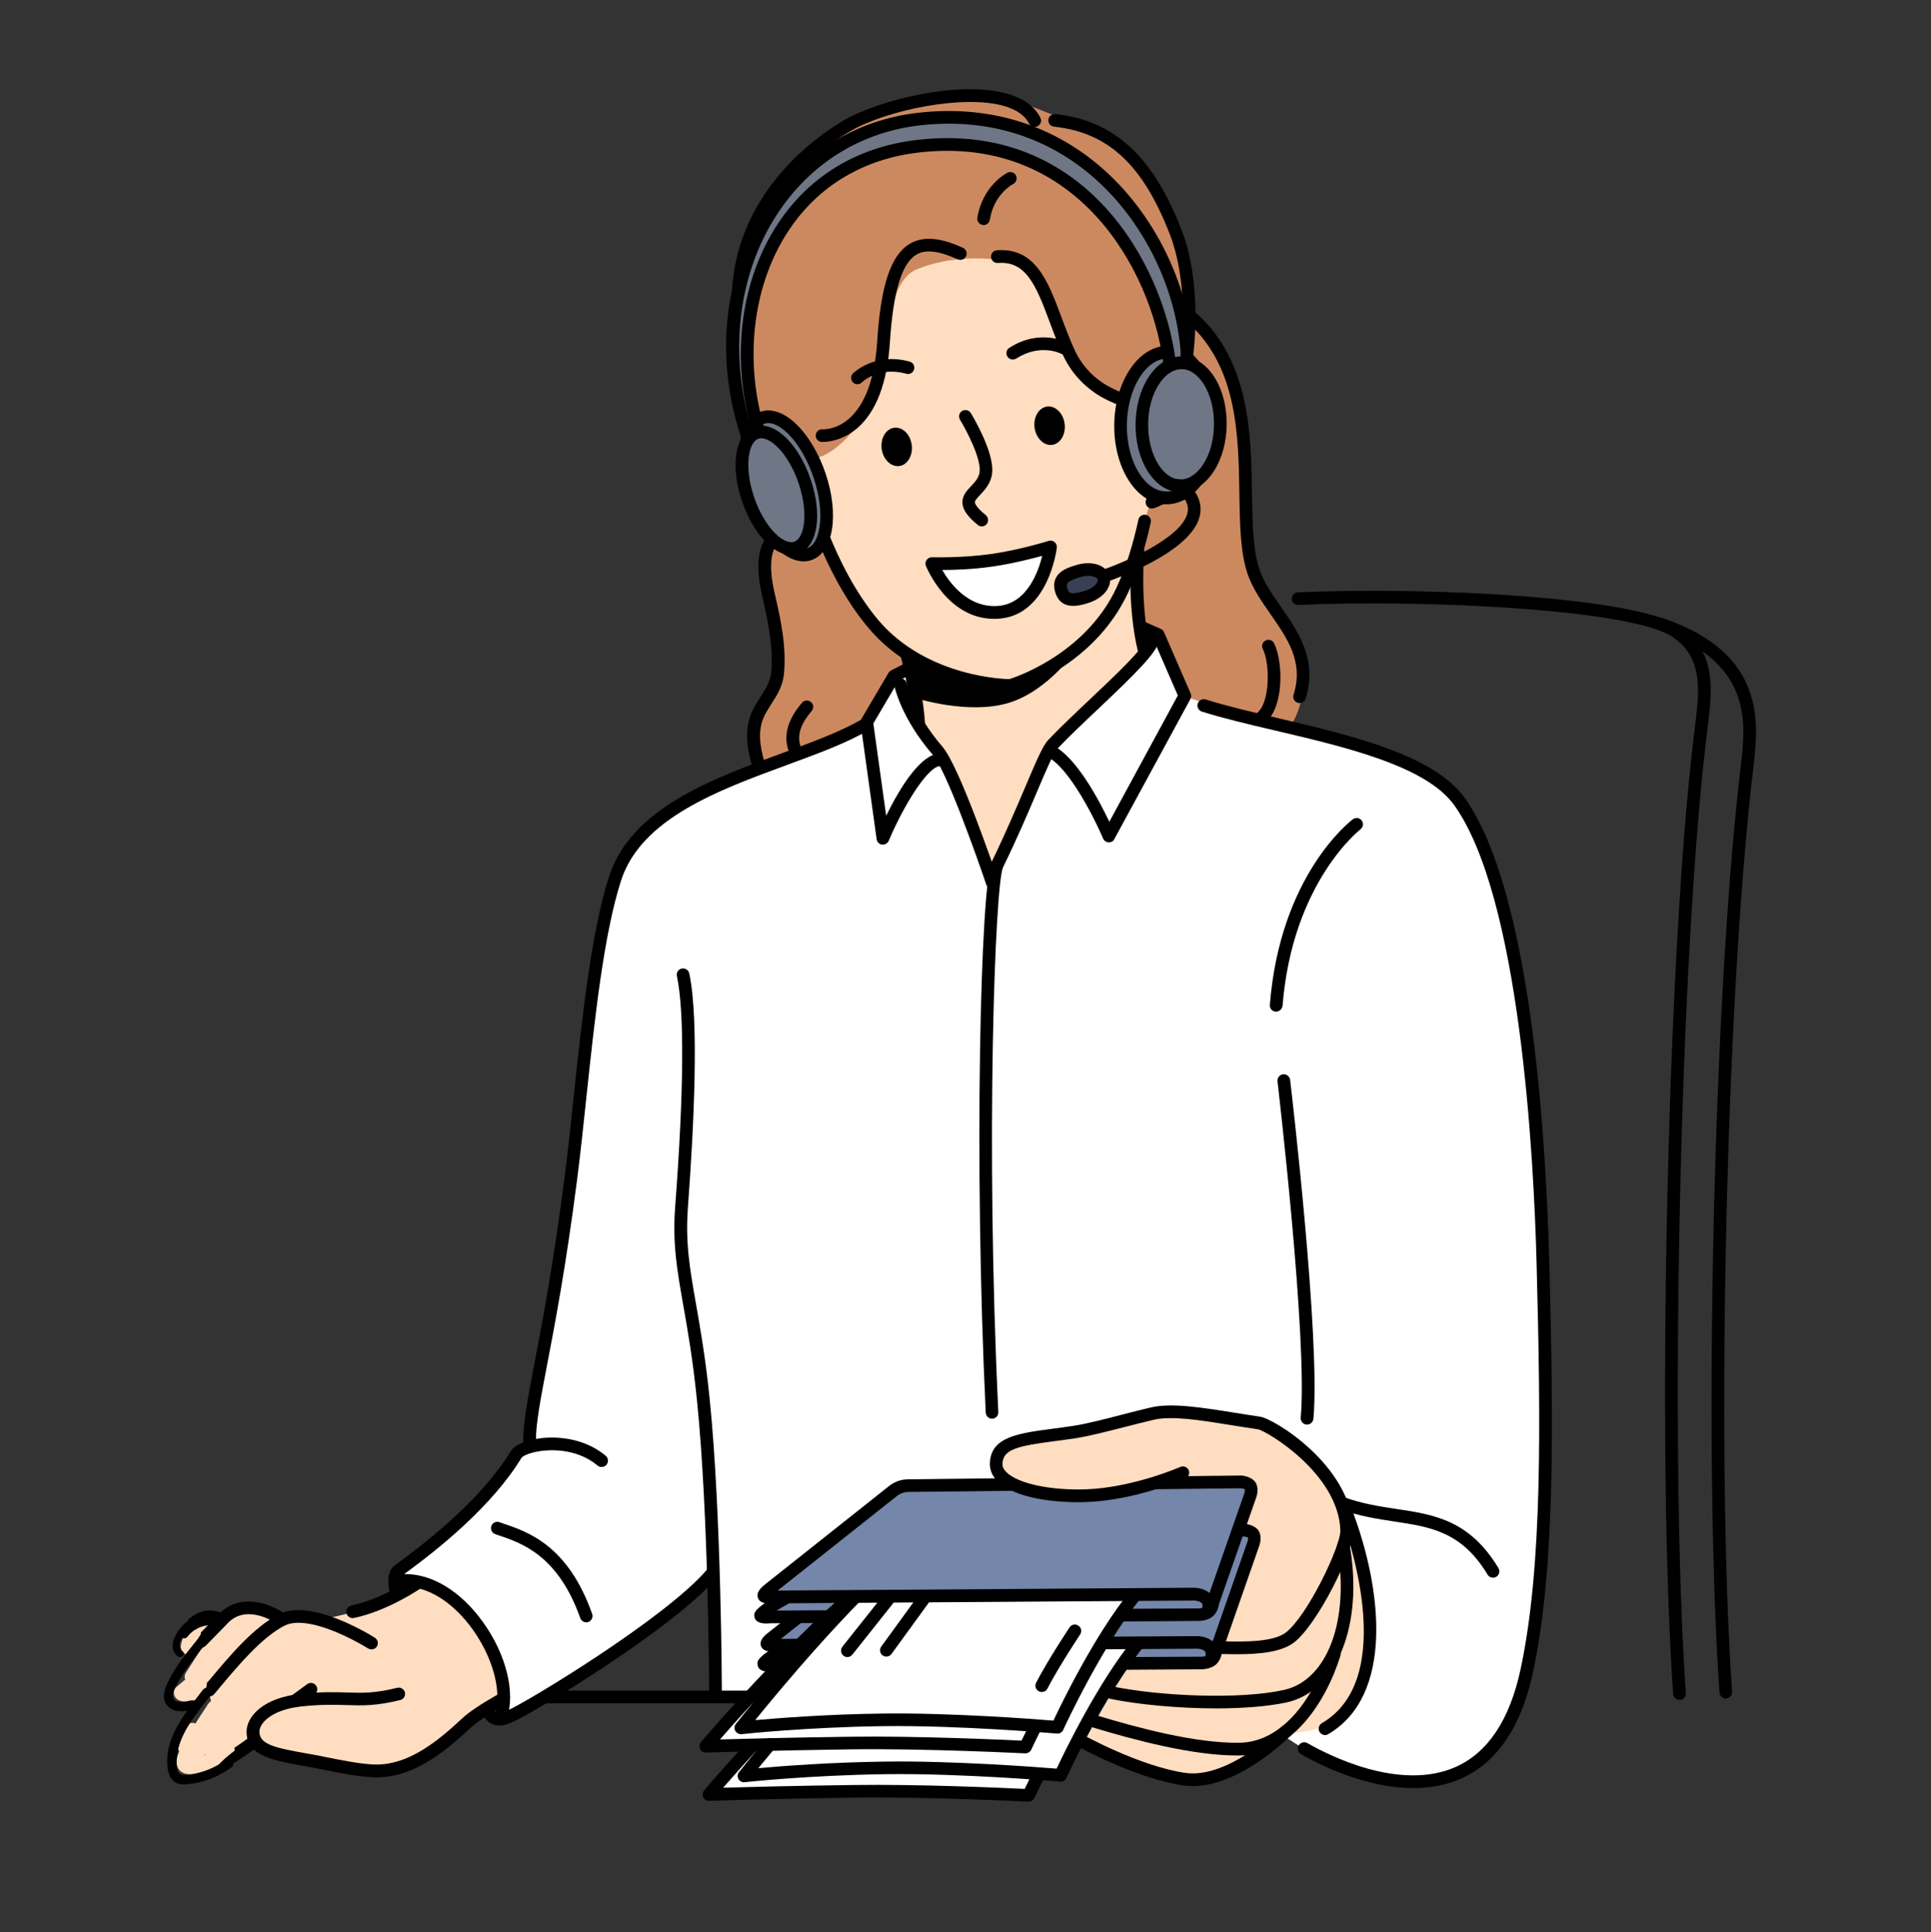 <?xml version="1.0" encoding="UTF-8"?>
<!-- Generator: Adobe Illustrator 24.2.3, SVG Export Plug-In . SVG Version: 6.00 Build 0)  -->
<svg xmlns="http://www.w3.org/2000/svg" xmlns:xlink="http://www.w3.org/1999/xlink" version="1.1" id="_x3C_Layer_x3E_" x="0px" y="0px" viewBox="0 0 1640.6 1641.4" style="enable-background:new 0 0 1640.6 1641.4;" xml:space="preserve">
<rect x="0" y="0" width="1640.6" height="1641.4" fill="#333333" stroke="none"/>
<style type="text/css">
	.st0{fill-rule:evenodd;clip-rule:evenodd;fill:#CC8960;}
	.st1{fill-rule:evenodd;clip-rule:evenodd;fill:#FFFFFF;}
	.st2{fill-rule:evenodd;clip-rule:evenodd;fill:#FFDDC0;}
	.st3{fill-rule:evenodd;clip-rule:evenodd;fill:#6F7685;}
	.st4{fill-rule:evenodd;clip-rule:evenodd;fill:#7486A9;}
	.st5{fill-rule:evenodd;clip-rule:evenodd;}
	.st6{fill-rule:evenodd;clip-rule:evenodd;fill:#384154;}
	.st7{fill:#FFDDC0;}
</style>
<g id="_x2014_ÎÓÈ_x5F_3">
	<g>
		<path class="st0" d="M673.4,149.5c29.5-42.1,94.9-64,141-68.1c32.3-2.9,49.1,3.8,73.6,13.6c10,4,25.9,7.9,37.3,12.9    c79.9,34.9,86,162.8,86,162.8s34.9,19.2,42,71.5c4.7,35,3.5,85.5,9.4,133.8c4.3,34.8,36.8,60.3,42.4,85.5    c7.5,33.7-8.7,55.4-8.7,55.4l-357.5,2.6l-94.6,33.7c0,0-9.1-19.9-4.8-36.6c4-15.8,21.3-27.7,21.2-52.6    c-0.1-30.4-7.8-48.9-11.6-82.2c-1-9,5.6-25.4,5.6-25.4s-16-95-19.7-112.8C622,279.1,642.8,193.2,673.4,149.5z"></path>
		<path class="st1" d="M771,567.8l214.5-28.1l19.9,51.3c0,0,47.3,17.9,104.9,31.3c37.1,8.7,81.2,17.6,113.9,43.6    c26.7,21.2,47.6,65.8,56.3,117.4c5.1,30,13.2,75.8,18.3,123.5c17,158.6,26.8,389.5-0.3,511.8c-10.2,46-38.5,94.5-97.8,96.3    c-52,1.6-110.2-40.4-110.2-40.4L608.3,1442l-2.8-101.4c0,0-84.8,65.5-131.2,94.7c-46.4,29.2-54.5,22.1-54.5,22.1l-84-118.5    c0,0,35.6-27,61.5-53.2c25.9-26.2,42-51.5,42-51.5l10.3-6.5c0,0-1.5-12.4,2.9-38.3c5.4-31.9,17.5-82.8,24.7-140.1    c12.3-98.1,22.5-223.5,46.2-302.1c15.8-52.5,73.7-76,121.1-94.3c49.4-19.1,90.5-37.6,90.5-37.6l24.5-41.5L771,567.8z"></path>
		<path class="st2" d="M163.9,1377.1l13.2-3.5l12.3,0.6c0,0,9-9.7,22.7-9.1c13.7,0.6,28.2,12,28.2,12l19.2-4.6l17.4,2.5    c0,0,27.9-5.4,47.4-13.8c19.4-8.4,30.4-19.9,30.4-19.9s32.4,12.4,50.7,38.6c18.2,26.2,22.3,66.3,22.3,66.3s-9.9,3-26.8,16.3    c-15.8,12.4-37.5,34.8-66,41.2c-14.1,3.2-38.2,0.2-57.7-4c-19.6-4.2-36.7-6.6-47.9-10.7c-7.7-2.8-12.9-8.4-12.9-8.4l-24.9,18.6    L163.9,1377.1z"></path>
		<path class="st2" d="M778.4,229c25.7-10.8,61-12.8,90.7-3.9c27.5,8.2,27.6,52.9,43.7,82.7c11.1,20.6,43,30.7,43,30.7    s-6,25.6-0.6,48c5.4,22.3,22.2,41.4,22.2,41.4s-9.5,20.6-10.7,52.6c-1.3,32,5.7,75.5,5.7,75.5l-82.8,81.1c0,0-13.1,35.3-25.1,61.7    c-12.1,26.4-23.1,43.8-23.1,43.8l-40.7-97.9l-20.5-28l-7.2-58.4c0,0-27.2-23-44.8-47.8c-17.6-24.7-26.9-54.9-26.9-54.9    s2.5-17.1-0.8-36.1c-3.3-19-6.4-30.4-6.4-30.4s26-6.2,44.9-46.4C753.1,312.7,750.3,240.8,778.4,229z"></path>
		<path class="st2" d="M845.7,1239.5c3.4-16,28.3-16.9,64.3-23.6c26.9-5,62.6-18.2,86.2-16.9c14.3,0.8,66.9,7.2,78.6,11.5    c54.4,20,70,85.2,70,85.2s10.3,19.7,15.4,49c4.3,25.2,3.9,58.9-0.7,78.7c-12.1,52.1-65.1,48.7-65.1,48.7s-47.1,37.2-75,40.5    c-29.8,3.5-74.6-16.9-93.5-27.5c-18.1-10.2-32.4-25.6-32.4-25.6L855,1261.4C855,1261.4,842.6,1254.4,845.7,1239.5z"></path>
		<path class="st3" d="M990.5,297.5c0,0-10-71.2-63.1-126.8c-38.2-40-103.8-52.6-143.2-46c-40.5,6.7-99.4,23-129.2,87.6    c-9.2,20-17,46.1-19.2,67.2c-4.3,42.5,4.8,75.9,4.8,75.9s32.7-10.8,52.9,39.3c5.9,14.8,10.1,37.3,7.6,52.9    c-2.6,16.1-12,24.9-16,25.8c-9.5,1.9-35.4-16.3-50-50.3c-11.7-27.2-0.3-51.1-0.3-51.1s-21.9-58-8.2-125.2    C630,230,642,196.5,649.7,182c38.6-72.6,128-81.1,128-81.1s112-11.8,172.4,60.4c50.1,59.9,59.2,144,59.2,144s13.7,7.4,21.1,26.3    c5.6,14,7.1,35.6,0.2,59.1c-7.4,25.5-53.6,45.5-71.8,8.3c-8.5-17.5-7.3-56.3,2-76.3C971.3,300.2,990.5,297.5,990.5,297.5z"></path>
		<path class="st4" d="M764.3,1261.4l93.2-0.9c0,0,21.9,11.3,53.7,11c31.9-0.3,73.7-12.3,73.7-12.3l71.4-0.7l8.2,5.1l-11.5,35    l10.2,3.9l3.2,7.2l-35.3,99.6l-8.8,5.1l-64.4,0.4L653,1395.3l23-21.9l-26.1-1.3l14.2-15.8l-12.3-3.3L764.3,1261.4z"></path>
		<path class="st1" d="M723.2,1357l240.6-2.8l-27.4,41.2l31.9,0.5c0,0-21.7,27.9-38.6,56c-17,28.1-29.2,56.4-29.2,56.4l-18.8,0.2    l-7.7,17.2c0,0-66.7-2.5-134.6-2.9c-67.8-0.4-136.7,1.2-136.7,1.2l35.2-40.5l-37-2.3L723.2,1357z"></path>
		<g>
			<path d="M857.1,587.6c-3.2,0-73.7-0.6-118.8-53.6c-21.7-25.5-36.2-56.9-42.8-73.3c-1.1-2.8,0.2-5.9,3-7c2.8-1.1,5.9,0.2,7,3     c6.4,15.8,20.3,46,41,70.4c41.9,49.1,110,49.8,110.6,49.8c3,0,5.4,2.4,5.4,5.4C862.5,585.2,860.1,587.6,857.1,587.6     C857.1,587.6,857.1,587.6,857.1,587.6z"></path>
		</g>
		<g>
			<path d="M834.2,447.2c-1.2,0-2.4-0.4-3.4-1.2c-8.7-7.1-12.7-12.8-13.1-18.6c-0.4-6.3,3.8-10.7,7.4-14.5c3.4-3.6,6.6-7,7.2-12     c1.4-11.7-11.6-36-16.7-44.4c-1.5-2.5-0.7-5.8,1.8-7.4c2.5-1.5,5.9-0.7,7.4,1.8c2.1,3.4,20.2,33.8,18.1,51.2     c-1,8.6-6.3,14.2-10.1,18.2c-2.4,2.6-4.6,4.8-4.5,6.4c0.1,1.1,1.1,4.3,9.2,10.9c2.3,1.9,2.6,5.3,0.8,7.6     C837.3,446.5,835.8,447.2,834.2,447.2z"></path>
		</g>
		<g>
			<path class="st1" d="M842.3,476c-25.2,3.5-50.6,2.8-50.6,2.8s18.1,44.8,57.2,41.4c37.2-3.3,43.6-55.5,43.6-55.5     S867.5,472.5,842.3,476z"></path>
			<path d="M844.5,525.7c-39.2,0-57-43-57.8-44.9c-0.7-1.7-0.5-3.6,0.6-5.1c1-1.5,2.8-2.4,4.6-2.3c0.2,0,25.3,0.7,49.7-2.7     c24.4-3.4,49-11.1,49.3-11.2c1.7-0.5,3.6-0.2,5.1,1c1.4,1.2,2.1,3,1.9,4.8c-0.3,2.3-7.4,56.6-48.4,60.2     C847.7,525.7,846.1,525.7,844.5,525.7z M800.5,484.2c6.8,11.7,22.6,32.7,47.9,30.5c24-2.1,33.7-28.6,37.1-42.5     c-9.6,2.6-25.8,6.7-42.4,9.1l0,0C826.6,483.7,810.2,484.2,800.5,484.2z M842.3,476L842.3,476L842.3,476z"></path>
		</g>
		<g>
			<path d="M728.5,326.4c-1.4,0-2.8-0.5-3.8-1.6c-2.1-2.1-2.1-5.5,0-7.6c0.8-0.7,18.8-18.2,48.2-10c2.9,0.8,4.5,3.8,3.7,6.6     c-0.8,2.9-3.8,4.5-6.6,3.7c-23.4-6.6-37.6,7.1-37.7,7.3C731.3,325.9,729.9,326.4,728.5,326.4z"></path>
		</g>
		<g>
			<path d="M860.4,305.4c-1.8,0-3.5-0.9-4.5-2.5c-1.6-2.5-0.9-5.8,1.6-7.4c25.7-16.5,48.1-5.1,49-4.6c2.6,1.4,3.7,4.6,2.3,7.3     c-1.4,2.6-4.6,3.7-7.2,2.3c-0.8-0.4-18-8.9-38.2,4.1C862.4,305.1,861.4,305.4,860.4,305.4z"></path>
		</g>
		<g>
			<path d="M950.3,343.6c-0.7,0-1.4-0.1-2.1-0.4c-0.3-0.1-7.7-3.2-13.2-6.4c-9.8-5.8-23.2-16.5-31.8-35c-4.4-9.6-8.1-19.3-11.5-28.6     c-11.9-32-20.4-51.6-43.9-49.8c-3,0.2-5.5-2-5.8-5c-0.2-3,2-5.5,5-5.8c32.7-2.4,43.4,26.3,54.8,56.8c3.4,9.2,7,18.7,11.2,27.9     c7.4,16,19,25.3,27.5,30.2c4.8,2.8,11.8,5.7,11.9,5.8c2.7,1.1,4.1,4.3,2.9,7C954.4,342.3,952.4,343.6,950.3,343.6z"></path>
		</g>
		<g>
			<path d="M699.2,375.4c-0.7,0-1.1,0-1.2,0c-3-0.2-5.2-2.8-4.9-5.8c0.2-3,2.8-5.2,5.8-4.9c1.7,0.1,41.5,1.7,46.4-74.9     c3-47.4,11.5-72.9,27.5-82.6c14.3-8.6,31.7-2.8,45.3,3.3c2.7,1.2,3.9,4.4,2.7,7.1c-1.2,2.7-4.4,3.9-7.1,2.7     c-16.6-7.4-27.5-8.6-35.3-3.9c-12.3,7.5-19.6,31.7-22.3,74c-2.2,34.5-11.5,59.2-27.7,73.3C715.7,374.5,703.1,375.4,699.2,375.4z"></path>
		</g>
		<g>
			<path d="M1008.4,307.5c-0.2,0-0.5,0-0.7-0.1c-2.9-0.4-5-3.1-4.6-6.1c3-21.5,4.4-67-9-101.7c-22.9-59.5-52.4-87-98.6-92     c-3-0.3-5.1-3-4.8-5.9c0.3-3,3-5.1,5.9-4.8c50,5.4,83.2,35.9,107.4,98.8c17.4,45.2,10.5,100.9,9.6,107.1     C1013.4,305.6,1011.1,307.5,1008.4,307.5z"></path>
		</g>
		<g>
			<path d="M627.4,250.8c-0.1,0-0.3,0-0.4,0c-3-0.2-5.2-2.8-5-5.7c5.9-85.2,74.6-131.1,95.5-143.2c29.5-17,98.3-34.1,138.9-22.1     c13.4,3.9,22.7,10.7,27.5,20.2c1.4,2.6,0.3,5.9-2.3,7.2c-2.6,1.4-5.9,0.3-7.3-2.3c-3.4-6.7-10.5-11.7-21-14.8     c-34.4-10.1-99.5,3.3-130.5,21.1c-19.8,11.4-84.6,54.8-90.1,134.6C632.5,248.7,630.2,250.8,627.4,250.8z"></path>
		</g>
		<g>
			<path d="M835.7,191.2c-0.3,0-0.6,0-0.9-0.1c-2.9-0.5-4.9-3.2-4.4-6.2c4.5-27.4,24.8-37.8,25.6-38.2c2.7-1.3,5.9-0.2,7.2,2.4     c1.3,2.7,0.2,5.9-2.4,7.2c-0.7,0.4-16.3,8.6-19.8,30.3C840.6,189.3,838.3,191.2,835.7,191.2z"></path>
		</g>
		<g>
			<path d="M1000.3,419.2c-1.4,0-2.9-0.6-4-1.7c-2-2.2-1.9-5.6,0.3-7.6c0.4-0.4,0.8-0.8,1.2-1.2c2.1-2.1,5.5-2.1,7.6,0     c2.1,2.1,2.1,5.5,0,7.6c-0.5,0.5-1,1-1.6,1.5C1002.9,418.7,1001.6,419.2,1000.3,419.2z"></path>
		</g>
		<g>
			<path d="M978.7,432c-2.2,0-4.2-1.3-5-3.5c-1.1-2.8,0.3-5.9,3.1-6.9c2.5-1,4.9-2,7.2-3.1c2.7-1.3,5.9-0.2,7.2,2.4     c1.3,2.7,0.2,5.9-2.4,7.2c-2.5,1.3-5.3,2.5-8.1,3.6C979.9,431.9,979.3,432,978.7,432z"></path>
		</g>
		<path class="st5" d="M749.1,381.4c-1.2-9,3.5-17,10.5-18c7.1-1,13.8,5.5,15,14.5c1.2,9-3.5,17-10.5,18    C757,396.8,750.3,390.3,749.1,381.4z"></path>
		<path class="st5" d="M879,363.4c-1.2-9,3.5-17,10.5-18c7.1-1,13.8,5.5,15,14.5c1.2,9-3.5,17-10.5,18    C887,378.9,880.3,372.4,879,363.4z"></path>
		<g>
			<path d="M859.8,587.3c-2.3,0-4.5-1.5-5.2-3.9c-0.8-2.9,0.8-5.8,3.6-6.7c0.6-0.2,63.7-19.4,90.7-78.1     c7.5-16.2,13.6-35.4,18.3-57.1c0.6-2.9,3.5-4.8,6.4-4.1c2.9,0.6,4.8,3.5,4.1,6.4c-4.9,22.4-11.3,42.4-19.1,59.3     c-29.1,63.2-94.7,83.1-97.4,83.9C860.8,587.2,860.3,587.3,859.8,587.3z"></path>
		</g>
		<g>
			<path d="M1051,1405.3c-4.4,0-8.8-0.1-13.3-0.2c-3-0.1-5.3-2.6-5.2-5.6c0.1-3,2.6-5.5,5.6-5.2c21.2,0.7,44.2,0.3,54.3-7.4     c18.3-14,46.9-73.5,46.4-87c-1.8-48.2-62.5-84.2-70-85.7c-7.6-1.1-15.2-2.3-22.6-3.5c-26-4.2-50.6-8.2-65.9-4.6     c-7.6,1.8-16,3.9-24.1,6c-15.3,3.9-31.1,8-42.9,9.8c-5.9,0.9-11.5,1.6-16.7,2.3c-30.8,4.1-44.4,6.5-44.9,19.2     c-0.1,2.6,1,4.9,3.3,7.2c9.7,9.7,37.6,15.7,67.8,14.6c40.1-1.5,79.7-18.9,80-19c2.7-1.2,5.9,0,7.1,2.7c1.2,2.7,0,5.9-2.7,7.1     c-1.7,0.7-41.8,18.4-84,20c-25.9,1-61.2-3.1-75.8-17.7c-4.4-4.4-6.6-9.7-6.4-15.3c0.9-22.3,23.3-25.3,54.3-29.4     c5.2-0.7,10.7-1.4,16.6-2.3c11.2-1.7,26.7-5.7,41.7-9.6c8.2-2.1,16.6-4.3,24.4-6.1c17.4-4,43,0.1,70.1,4.4     c7.4,1.2,14.9,2.4,22.5,3.5c11.9,1.7,77.2,41.5,79.2,96c0.7,18.3-30.5,80.7-50.6,96C1088.5,1403.4,1070.5,1405.3,1051,1405.3z"></path>
		</g>
		<g>
			<path d="M1013.4,1517.3c-2.6,0-5.2-0.2-7.7-0.5c-40.5-5.8-89.2-32.7-91.3-33.9c-2.6-1.4-3.5-4.7-2.1-7.3c1.4-2.6,4.7-3.5,7.3-2.1     c0.5,0.3,49,27.1,87.5,32.6c36.9,5.3,81.4-38.8,81.9-39.3c2.1-2.1,5.5-2.1,7.6,0c2.1,2.1,2.1,5.5,0,7.6     C1094.9,1476.3,1053.4,1517.3,1013.4,1517.3z"></path>
		</g>
		<g>
			<path d="M1051,1491.3c-38.8,0-88.2-13.5-122.2-23.7c-2.8-0.9-4.5-3.9-3.6-6.7c0.9-2.8,3.8-4.5,6.7-3.6     c33.9,10.2,83.2,23.7,121,23.2c38-0.5,64-40.1,75.6-77.1c0.9-2.8,3.9-4.4,6.8-3.5c2.8,0.9,4.4,3.9,3.5,6.8     c-12.7,40.5-42,84.1-85.7,84.6C1052.3,1491.3,1051.6,1491.3,1051,1491.3z"></path>
		</g>
		<g>
			<path d="M1033.3,1451.3c-31.9,0-65.8-3.2-90-8.1c-2.9-0.6-4.8-3.4-4.2-6.3c0.6-2.9,3.4-4.8,6.3-4.2     c40.2,8.2,108.3,11.3,145.6,2.9c36.9-8.3,55.9-59.3,45.1-121.3c-0.5-2.9,1.5-5.7,4.4-6.2c2.9-0.5,5.7,1.5,6.2,4.4     c11.8,67.9-10.7,124.1-53.4,133.7C1077,1449.7,1055.6,1451.3,1033.3,1451.3z"></path>
		</g>
		<g>
			<path d="M972.2,558.3c-2.4,0-4.6-1.6-5.2-4.1c-9.9-40.1-5.8-85.3-5.6-87.2c0.3-3,2.9-5.1,5.9-4.9c3,0.3,5.1,2.9,4.9,5.9     c0,0.4-4.1,45.4,5.4,83.7c0.7,2.9-1.1,5.8-3.9,6.5C973.1,558.3,972.7,558.3,972.2,558.3z"></path>
		</g>
		<g>
			<path d="M1200.7,1519c-41.2,0-81.3-20.7-95.3-28.8c-2.6-1.5-3.5-4.8-2-7.4c1.5-2.6,4.8-3.5,7.4-2c17.6,10.1,78.5,41.4,126.1,20.2     c27.3-12.2,45.8-40.1,55-82.9c18.7-87.4,17.2-208.1,13.6-345.2c-2.4-90.9-14-310.6-69.9-388.8c-23.8-33.4-92.2-49.4-152.6-63.6     c-22.7-5.3-44.1-10.4-61.9-16c-2.8-0.9-4.4-3.9-3.5-6.8c0.9-2.8,3.9-4.4,6.8-3.5c17.4,5.5,38.7,10.5,61.1,15.8     c62.2,14.6,132.7,31.2,158.9,67.8c55.5,77.7,68.8,280.7,71.9,394.8c3.6,137.9,5.1,259.2-13.8,347.8     c-9.9,46.4-30.5,76.9-61.1,90.5C1228.3,1516.7,1214.4,1519,1200.7,1519z"></path>
		</g>
		<g>
			<path d="M1084.2,859.4c-0.1,0-0.3,0-0.4,0c-3-0.2-5.2-2.8-4.9-5.8c8.6-109.6,67.9-155.7,70.5-157.6c2.4-1.8,5.7-1.3,7.5,1     c1.8,2.4,1.3,5.7-1,7.5l0,0c-0.6,0.4-58,45.4-66.2,149.9C1089.3,857.2,1087,859.4,1084.2,859.4z"></path>
		</g>
		<g>
			<path d="M1110.5,1210.2c-0.2,0-0.3,0-0.5,0c-3-0.3-5.1-2.9-4.9-5.9c6.1-66-19.5-283.5-19.7-285.7c-0.3-3,1.8-5.6,4.7-6     c2.9-0.3,5.6,1.8,6,4.7c1.1,9,25.9,220.7,19.8,287.9C1115.6,1208.1,1113.3,1210.2,1110.5,1210.2z"></path>
		</g>
		<g>
			<path d="M1268.5,1340.3c-1.8,0-3.6-0.9-4.6-2.6c-22-36.5-48.4-40.5-79-45.1c-14.9-2.3-30.4-4.6-46.8-10.7c-2.8-1-4.2-4.1-3.2-6.9     c1-2.8,4.1-4.2,6.9-3.2c15.4,5.7,30.3,7.9,44.7,10.1c31.9,4.8,62,9.4,86.6,50.2c1.5,2.5,0.7,5.9-1.8,7.4     C1270.4,1340,1269.4,1340.3,1268.5,1340.3z"></path>
		</g>
		<g>
			<path d="M607.9,1443.7c-3,0-5.4-2.4-5.4-5.4c0-1.5-0.4-151.4-10.3-248.2c-3.5-34.8-7.8-59.2-11.6-80.7     c-5.4-30.8-9.4-53.1-6.9-85.2c7.4-97.7,7.8-165.1,1.4-195c-0.6-2.9,1.2-5.8,4.1-6.4c2.9-0.6,5.8,1.2,6.4,4.1     c8.4,39,4,129.3-1.1,198.1c-2.3,30.8,1.5,52.5,6.8,82.6c3.6,20.6,8.2,46.3,11.7,81.5c9.9,97.3,10.3,247.7,10.3,249.2     C613.3,1441.3,610.9,1443.7,607.9,1443.7C607.9,1443.7,607.9,1443.7,607.9,1443.7z"></path>
		</g>
		<g>
			<path d="M336.8,1358.4c-2.3,0-4.4-1.5-5.1-3.8c-0.9-3-5.1-18.4,3.8-24.9c32.1-23.2,75.3-58.8,98.5-96.9     c4.2-6.9,16.7-9.6,21.9-10.5c8.1-1.4,36.2-4.3,58.7,14.4c2.3,1.9,2.6,5.3,0.7,7.6c-1.9,2.3-5.3,2.6-7.6,0.7     c-18.6-15.5-42.4-13.3-49.2-12.2c-9.8,1.5-14.7,4.5-15.4,5.6c-24.1,39.7-68.4,76.3-101.4,100c-1.5,1.1-1.4,7.5,0.2,13     c0.9,2.8-0.7,5.9-3.6,6.7C337.8,1358.3,337.3,1358.4,336.8,1358.4z"></path>
		</g>
		<g>
			<path d="M424.1,1465.8c-2.7,0-5.2-0.6-7.3-1.8c-5.5-3.1-6.4-8.8-6.5-9.5c-0.4-2.9,1.7-5.7,4.6-6c3-0.4,5.7,1.7,6,4.6c0,0,0,0,0,0     c0,0,0.3,1.1,1.2,1.5c0.6,0.3,3,1.1,9.1-1.5c16.6-7.2,134.3-78.5,169.4-119.6c1.9-2.3,5.3-2.5,7.6-0.6c2.3,1.9,2.5,5.3,0.6,7.6     c-36.8,43-155.8,114.8-173.3,122.4C431.3,1464.9,427.4,1465.8,424.1,1465.8z"></path>
		</g>
		<g>
			<path d="M449.9,1229.5c-3,0-5.4-2.4-5.4-5.4c0-15.9,3.8-35.7,9.5-65.6c6.8-35.3,16-83.6,25.5-157.1c2.8-21.6,5.3-44.9,7.9-69.6     c7.4-69.1,15-140.6,30.1-187.3c18.6-57.6,87-82.7,147.3-104.8c25.3-9.3,49.2-18.1,67-28.4c2.6-1.5,5.9-0.6,7.4,2     c1.5,2.6,0.6,5.9-2,7.4c-18.6,10.8-42.9,19.7-68.7,29.2c-58,21.3-123.7,45.4-140.8,98C513,793.5,505.4,864.4,498.1,933     c-2.6,24.8-5.1,48.2-7.9,69.9c-9.5,73.8-18.8,122.3-25.6,157.7c-5.6,29.3-9.3,48.7-9.3,63.6     C455.3,1227.1,452.9,1229.5,449.9,1229.5z"></path>
		</g>
		<g>
			<path d="M425.4,1464c-0.6,0-1.2-0.1-1.8-0.3c-2.8-1-4.3-4-3.3-6.8c6.5-18.9-1.1-48.1-18.8-72.8c-16.3-22.7-37.6-36.2-57.1-36.2     c-0.2,0-0.3,0-0.5,0c-2.9,0-5.4-2.4-5.4-5.3c0-3,2.4-5.4,5.3-5.4c0.2,0,0.4,0,0.6,0c23.2,0,47.2,14.8,65.8,40.6     c20,27.8,28,60.3,20.3,82.6C429.7,1462.6,427.6,1464,425.4,1464z"></path>
		</g>
		<g>
			<path d="M498.1,1378.2c-2.2,0-4.3-1.4-5.1-3.6c-19-53.6-50-63.9-70.5-70.7l-1.7-0.6c-2.8-0.9-4.3-4-3.4-6.8     c0.9-2.8,4-4.4,6.8-3.4l1.7,0.6c22.5,7.5,56.4,18.7,77.2,77.3c1,2.8-0.5,5.9-3.3,6.9C499.4,1378.1,498.7,1378.2,498.1,1378.2z"></path>
		</g>
		<g>
			<path d="M319.8,1509.9c-0.3,0-0.5,0-0.8,0c-12.7-0.2-29.2-3.5-43.7-6.4c-4.8-1-9.3-1.9-13.2-2.6l-0.6-0.1     c-30.2-5.3-52-9.1-52-29.7c0-13.1,14.3-28.8,45.7-32.1c18-1.9,29.5-1.5,39.7-1.2c13,0.4,23.2,0.8,42.6-4c2.9-0.7,5.8,1.1,6.5,3.9     c0.7,2.9-1.1,5.8-3.9,6.5c-20.8,5.1-32.2,4.7-45.5,4.3c-9.8-0.3-20.9-0.7-38.2,1.1c-26.2,2.8-36,14.6-36,21.4     c0,11.1,13.2,13.9,43.1,19.1l0.6,0.1c4,0.7,8.5,1.6,13.4,2.6c13.3,2.7,29.9,6,41.7,6.2c0.2,0,0.5,0,0.7,0     c27.1,0,51.1-18.9,73-39.4c5.3-5,15.3-11.7,29.6-19.9c2.6-1.5,5.9-0.6,7.3,2c1.5,2.6,0.6,5.9-2,7.4c-13.5,7.7-23,14.1-27.7,18.4     C376.6,1489.6,350.7,1509.9,319.8,1509.9z"></path>
		</g>
		<g>
			<path d="M177.7,1441.2c-1.2,0-2.5-0.4-3.5-1.3c-2.3-1.9-2.5-5.3-0.6-7.6c1.8-2.1,3.6-4.3,5.6-6.6c15.4-18.4,36.4-43.5,57.6-54.3     c8.2-4.2,19.2-4.7,32.6-1.6c23.9,5.6,48.1,20.8,49.1,21.5c2.5,1.6,3.2,4.9,1.7,7.4c-1.6,2.5-4.9,3.2-7.4,1.7     c-0.2-0.1-23.7-14.9-45.8-20.1c-10.9-2.5-19.4-2.3-25.2,0.7c-19.3,9.8-39.5,34-54.3,51.6c-1.9,2.3-3.8,4.6-5.6,6.7     C180.7,1440.6,179.2,1441.2,177.7,1441.2z"></path>
		</g>
		<g>
			<path d="M192.5,1500.9c-1.8,0-3.6-0.9-4.6-2.5c-1.6-2.5-0.8-5.8,1.7-7.4c12.4-7.7,21.9-14.9,22-15c2.4-1.8,5.8-1.3,7.5,1.1     c1.8,2.4,1.3,5.7-1.1,7.5c-0.4,0.3-10,7.5-22.8,15.5C194.4,1500.6,193.4,1500.9,192.5,1500.9z"></path>
		</g>
		<g>
			<path d="M250.8,1450.2c-1.7,0-3.3-0.8-4.4-2.2c-1.8-2.4-1.2-5.8,1.2-7.5l13.4-9.8c2.4-1.8,5.8-1.2,7.5,1.2     c1.8,2.4,1.2,5.8-1.2,7.5l-13.4,9.8C253,1449.8,251.9,1450.2,250.8,1450.2z"></path>
		</g>
		<g>
			<path d="M170.9,1399.7c-1.4,0-2.7-0.5-3.8-1.5c-2.1-2.1-2.2-5.5-0.1-7.6l19.7-20.2c18.6-18.1,44.8-7.3,56,1     c2.4,1.8,2.9,5.1,1.2,7.5c-1.8,2.4-5.1,2.9-7.5,1.2c-1.1-0.8-25.5-18.1-42.1-2l-19.6,20.1     C173.7,1399.2,172.3,1399.7,170.9,1399.7z"></path>
		</g>
		<g>
			<path d="M299.6,1374.6c-2.5,0-4.7-1.8-5.3-4.3c-0.6-2.9,1.3-5.8,4.2-6.4c26.9-5.6,53.5-23.9,53.8-24.1c2.4-1.7,5.8-1.1,7.5,1.3     c1.7,2.4,1.1,5.8-1.3,7.5c-1.2,0.8-28.6,19.8-57.8,25.9C300.4,1374.5,300,1374.6,299.6,1374.6z"></path>
		</g>
		<g>
			<path d="M164.4,1384.5c-1.5,0-3-0.6-4.1-1.9c-1.9-2.3-1.7-5.7,0.6-7.6c12.1-10.4,24.7-6.8,29.6-3.4c2.5,1.7,3.1,5,1.4,7.5     c-1.7,2.5-5,3.1-7.5,1.4c-0.7-0.5-7.9-4.7-16.6,2.7C166.9,1384,165.7,1384.5,164.4,1384.5z"></path>
		</g>
		<g>
			<path d="M1025.9,1374.8c-0.6,0-1.2-0.1-1.8-0.3c-2.8-1-4.2-4.1-3.2-6.9c0.6-1.7,1.2-4,0.3-5.4c-1.2-1.8-5-2.5-6.6-2.5l-358.6,2.4     c-7,0.6-11.1-1.1-12.2-5.1c-0.6-2.3-0.6-5.9,6.8-11.5l105.9-84c0.1-0.1,0.2-0.2,0.4-0.3c0.4-0.2,3.8-2.5,7.9-3.6     c4-1.1,8.2-0.9,8.7-0.9l86.8-1c0,0,0,0,0,0c3,0,5.4,2.4,5.4,5.3c0,3-2.4,5.4-5.3,5.4l-4.8,0.1l-82.3,0.9c-1.1,0-3.7,0-5.7,0.6     c-1.9,0.5-3.8,1.6-4.6,2.1l-102.3,81.1l354-2.4c1.2,0,10.7,0.4,15.3,7.2c1.9,2.8,3.7,7.7,1,15.2     C1030.2,1373.4,1028.1,1374.8,1025.9,1374.8z"></path>
		</g>
		<g>
			<path d="M952.1,1377.5l-0.3-5.4v-5.4l66.7-0.3c1.4,0,3.9-0.5,4.8-1.3c0.9-0.7,1.5-2.8,1.7-4.1c0.1-0.4,0.1-0.8,0.3-1.1l31.9-91.3     c0.4-1.2,0.6-2.9,0.4-3.5c-0.3-0.2-2.1-0.7-3.4-0.8l-71.4,0.8c0,0,0,0-0.1,0c-2.9,0-5.3-2.4-5.4-5.3c0-3,2.3-5.4,5.3-5.5     l71.8-0.8c0.2,0,0.4,0,0.5,0c1.4,0.1,8.5,1,11.7,5.7c3.3,4.9,1.2,11.6,0.7,12.9l-31.7,90.8c-0.3,2-1.5,7.1-5.3,10.3     c-4.2,3.6-10.5,3.8-11.7,3.8L952.1,1377.5z"></path>
		</g>
		<g>
			<path d="M651.1,1379.2c-4.1,0-9.7-0.9-10.2-6.2c-0.3-2.9-0.6-6.6,23.7-20c2.6-1.4,5.9-0.5,7.3,2.1c1.4,2.6,0.5,5.9-2.1,7.3     c-3.3,1.8-6.8,3.9-10,5.8l50.3-0.3c0,0,0,0,0,0c3,0,5.4,2.4,5.4,5.4c0,3-2.4,5.4-5.4,5.4l-55.9,0.3     C653.6,1379.1,652.4,1379.2,651.1,1379.2z"></path>
		</g>
		<g>
			<path d="M629.4,1473.2c-1.9,0-3.8-1.1-4.7-2.8c-1-1.9-0.9-4.2,0.5-5.9c0.5-0.6,50.7-64.1,98.1-111.9c2.1-2.1,5.5-2.1,7.6,0     c2.1,2.1,2.1,5.5,0,7.6c-35.8,36.2-73.3,81.4-89.3,101.1c20-1.8,61.1-5,107.8-5.6c57.5-0.8,128.6,4.6,145.6,6     c7-14.9,35.5-73.6,65.4-110.2c1.9-2.3,5.3-2.6,7.6-0.8c2.3,1.9,2.6,5.3,0.8,7.6c-32.8,40.2-65.2,110.6-65.5,111.3     c-0.9,2.1-3.1,3.3-5.4,3.1c-0.8-0.1-83.4-7.2-148.3-6.3c-64.9,0.9-119,6.7-119.5,6.8C629.8,1473.1,629.6,1473.2,629.4,1473.2z"></path>
		</g>
		<g>
			<path d="M871.2,1489.5c-0.1,0-0.2,0-0.3,0c-0.8,0-84-4.3-149-3.4c-65.1,0.9-121.6,2.7-122.1,2.7c-2.1,0.1-4.1-1.1-5-3     c-0.9-1.9-0.6-4.2,0.7-5.8c0.6-0.7,56.8-67.3,119.8-124c2.2-2,5.6-1.8,7.6,0.4c2,2.2,1.8,5.6-0.4,7.6     c-48.6,43.7-93.2,93.5-110.8,113.7c20.2-0.6,62.9-1.7,110.1-2.3c57.6-0.8,129.3,2.5,146.1,3.3c1.2-2.6,3.2-6.7,5.8-11.9     c1.3-2.7,4.5-3.8,7.2-2.4c2.7,1.3,3.8,4.5,2.4,7.2c-4.5,9.1-7.2,14.9-7.2,14.9C875.2,1488.3,873.3,1489.5,871.2,1489.5z"></path>
		</g>
		<g>
			<path d="M1028.6,1415.7c-0.6,0-1.2-0.1-1.8-0.3c-2.8-1-4.2-4.1-3.2-6.9c0.6-1.7,1.2-4,0.3-5.4c-1.2-1.8-5-2.5-6.6-2.5l-78.9,0.5     c0,0,0,0-0.1,0c-3,0-5.4-2.4-5.4-5.3c0-3,2.4-5.4,5.3-5.4l0.9,0l78.3-0.5c1.2,0,10.7,0.4,15.3,7.2c1.9,2.8,3.7,7.7,1,15.2     C1032.8,1414.4,1030.8,1415.7,1028.6,1415.7z"></path>
		</g>
		<g>
			<path d="M656.1,1403.1c-5.5,0-8.7-1.8-9.7-5.2c-0.6-2.2-0.6-5.9,6.9-11.4l21-16.6l3.7,4l3.3,4.2l-17.9,14.2l22.3-0.2     c2.8-0.1,5.4,2.3,5.5,5.3c0,3-2.3,5.4-5.3,5.5l-0.8,0l-26.4,0.2C657.7,1403,656.9,1403.1,656.1,1403.1z"></path>
		</g>
		<g>
			<path d="M954.8,1418.5l-0.3-5.4v-5.4l66.7-0.3c1.4,0,3.9-0.5,4.8-1.3c0.8-0.7,1.5-2.8,1.7-4.1c0.1-0.4,0.1-0.8,0.3-1.1l31.9-91.3     c0.4-1.2,0.6-2.9,0.4-3.5c-0.3-0.2-2.1-0.7-3.4-0.8l-2.6,0c0,0-0.1,0-0.1,0c-2.9,0-5.3-2.4-5.4-5.3c0-3,2.3-5.4,5.3-5.5l2.9,0     c0.2,0,0.4,0,0.5,0c1.4,0.1,8.5,1,11.7,5.7c3.3,4.9,1.2,11.6,0.7,12.9l-31.7,90.8c-0.3,2-1.5,7.1-5.3,10.3     c-4.2,3.6-10.5,3.8-11.7,3.9L954.8,1418.5z"></path>
		</g>
		<g>
			<path d="M653.8,1420.2c-4.1,0-9.7-0.9-10.2-6.2c-0.3-2.9-0.6-6.6,23.7-20c2.6-1.4,5.9-0.5,7.3,2.1c1.4,2.6,0.5,5.9-2.1,7.3     c-3.3,1.8-6.8,3.9-10,5.8l10.5-0.1c0,0,0,0,0,0c3,0,5.4,2.4,5.4,5.4c0,3-2.4,5.4-5.4,5.4L657,1420     C656.2,1420.1,655.1,1420.2,653.8,1420.2z"></path>
		</g>
		<g>
			<path d="M632.1,1514.1c-1.9,0-3.8-1.1-4.7-2.8c-1-1.9-0.9-4.2,0.5-5.9c0.1-0.1,8.7-11,21.9-26.9c1.9-2.3,5.3-2.6,7.6-0.7     c2.3,1.9,2.6,5.3,0.7,7.6c-5.5,6.6-10.2,12.3-13.8,16.7c20-1.8,61.1-5,107.8-5.6c57.5-0.8,128.6,4.6,145.6,6     c7-14.9,35.5-73.6,65.4-110.2c1.9-2.3,5.3-2.6,7.6-0.8c2.3,1.9,2.6,5.3,0.8,7.6c-32.8,40.2-65.2,110.6-65.5,111.3     c-0.9,2.1-3.1,3.3-5.4,3.1c-0.8-0.1-83.5-7.2-148.3-6.3c-64.9,0.9-119,6.7-119.5,6.8C632.5,1514.1,632.3,1514.1,632.1,1514.1z"></path>
		</g>
		<g>
			<path d="M873.9,1530.5c-0.1,0-0.2,0-0.3,0c-0.8,0-84-4.3-149-3.4c-65.1,0.9-121.6,2.7-122.1,2.7c-2.1,0.1-4.1-1.1-5-3     c-0.9-1.9-0.6-4.2,0.7-5.8c0.1-0.2,14.2-16.9,35.9-40.4c2-2.2,5.4-2.3,7.6-0.3c2.2,2,2.3,5.4,0.3,7.6     c-11.9,12.9-21.4,23.7-27.6,30.8c20.2-0.6,62.9-1.7,110.1-2.3c57.6-0.8,129.3,2.5,146.1,3.3c1.2-2.6,3.2-6.7,5.8-11.9     c1.3-2.7,4.5-3.8,7.2-2.4c2.7,1.3,3.8,4.5,2.4,7.2c-4.5,9.1-7.1,14.9-7.2,14.9C877.9,1529.3,876,1530.5,873.9,1530.5z"></path>
		</g>
		<g>
			<path d="M1125.8,1474c-1.9,0-3.7-1-4.7-2.7c-1.5-2.6-0.6-5.9,1.9-7.4c66.2-38.6,21.1-163.4,15.7-177.5c-1.1-2.8,0.3-5.9,3.1-6.9     c2.8-1,5.9,0.3,6.9,3.1c25.7,67.5,35.7,158-20.4,190.7C1127.7,1473.7,1126.8,1474,1125.8,1474z"></path>
		</g>
		<g>
			<path d="M645.1,1447H464c-3,0-5.4-2.4-5.4-5.4c0-3,2.4-5.4,5.4-5.4h181.1c3,0,5.4,2.4,5.4,5.4     C650.5,1444.6,648.1,1447,645.1,1447z"></path>
		</g>
		<g>
			<path d="M780.6,620.5c-2.8,0-5.2-2.2-5.4-5.1c-1.3-23.6-9.6-56.7-9.7-57c-0.7-2.9,1-5.8,3.9-6.5c2.9-0.7,5.8,1,6.5,3.9     c0.4,1.4,8.7,34.5,10,59.1c0.2,3-2.1,5.5-5.1,5.7C780.8,620.5,780.7,620.5,780.6,620.5z"></path>
		</g>
		<path class="st5" d="M772.1,559.2c0,0,49.3,23.2,84.9,21.3c35.6-1.8,57.5-28.7,57.5-28.7s-23.5,34.9-57.5,45.3    c-34,10.3-78.4-3.9-78.4-3.9L772.1,559.2z"></path>
		<g>
			<path d="M842.9,1205.2c-2.9,0-5.2-2.2-5.4-5.1c-10.3-214.7-4.3-448.6,5.1-468c12-24.8,21.3-46.7,28.8-64.3     c9.1-21.4,14.5-34.3,19.2-39.2c10.3-10.8,23.3-23.1,35.8-34.9c21.6-20.4,46.1-43.5,48.3-52.2c0.7-2.9,3.7-4.6,6.5-3.9     c2.9,0.7,4.6,3.7,3.9,6.5c-2.8,11-21.3,29-51.3,57.4c-12.4,11.7-25.3,23.9-35.4,34.5c-3.3,3.5-9.7,18.6-17.1,36     c-7.5,17.7-16.9,39.8-29.1,64.8c-6.7,13.8-15.1,232.6-4,462.8c0.1,3-2.2,5.5-5.1,5.6C843.1,1205.2,843,1205.2,842.9,1205.2z"></path>
		</g>
		<g>
			<path d="M843.1,755.3c-2.3,0-4.3-1.4-5.1-3.7c-8.9-26.3-34.3-97.5-45.5-110.4c-26.9-31.2-32.4-57.4-32.6-58.5     c-0.6-2.9,1.3-5.8,4.2-6.3c2.9-0.6,5.7,1.3,6.3,4.2c0.1,0.3,5.3,24.7,30.2,53.6c14.6,16.9,44.2,104.1,47.6,114     c1,2.8-0.6,5.9-3.4,6.8C844.2,755.2,843.6,755.3,843.1,755.3z"></path>
		</g>
		<g>
			<path d="M750.1,717.5c-0.2,0-0.5,0-0.7,0c-2.4-0.3-4.3-2.2-4.6-4.6l-13.7-98.6c-0.2-1.2,0.1-2.4,0.7-3.5l23.1-39.2     c0.5-0.9,1.3-1.6,2.2-2.1l13.2-6.7c2.7-1.3,5.9-0.3,7.2,2.4c1.3,2.7,0.3,5.9-2.4,7.2l-11.8,6L742,614.6l10.9,78.4     c11.5-23.4,31.1-56.6,49.2-52.6c2.9,0.6,4.7,3.5,4.1,6.4c-0.6,2.9-3.5,4.7-6.4,4.1c-9.8-2.2-31,31-44.7,63.3     C754.2,716.2,752.3,717.5,750.1,717.5z"></path>
		</g>
		<g>
			<path d="M942.2,715.6c-0.1,0-0.2,0-0.3,0c-2.1-0.1-3.9-1.4-4.7-3.3c-6.9-16.2-28.7-60.2-47.3-69.3c-2.7-1.3-3.8-4.5-2.5-7.2     c1.3-2.7,4.5-3.8,7.2-2.5c19.8,9.7,39.3,46.7,47.9,64.8l58.2-107.3l-20.7-47.6l-12-5.3c-2.7-1.2-3.9-4.4-2.7-7.1     c1.2-2.7,4.4-3.9,7.1-2.7l13.9,6.2c1.2,0.5,2.2,1.5,2.7,2.8l22.6,52c0.7,1.5,0.6,3.3-0.2,4.7l-64.7,119.1     C946,714.6,944.1,715.6,942.2,715.6z"></path>
		</g>
		<g>
			<path d="M1003.1,418.1c-0.1,0-0.2,0-0.3,0c-10.8-0.1-20.7-6.6-27.9-18.1c-6.7-10.8-10.3-25-10.1-40c0.2-15,4.1-29.1,11.1-39.7     c7.4-11.3,17.3-17.5,28-17.5c0.1,0,0.2,0,0.3,0c10.8,0.1,20.7,6.6,27.9,18.1c6.7,10.8,10.3,25,10.1,40     c-0.2,15-4.1,29.1-11.1,39.7C1023.7,411.9,1013.8,418.1,1003.1,418.1z M1003.8,313.6c-6.9,0-13.7,4.5-19,12.6     c-5.9,8.9-9.2,21-9.3,33.9c0,0,0,0,0,0c-0.2,12.9,2.9,25.1,8.5,34.2c5.2,8.3,11.9,13,18.9,13c0.1,0,0.1,0,0.2,0     c6.9,0,13.7-4.5,19-12.6c5.9-8.9,9.2-21,9.3-33.9c0.2-12.9-2.9-25.1-8.5-34.2c-5.2-8.3-11.9-13-18.9-13     C1004,313.6,1003.9,313.6,1003.8,313.6z M970.1,360L970.1,360L970.1,360z"></path>
		</g>
		<g>
			<path d="M991.1,428.4c-0.1,0-0.2,0-0.4,0c-12.4-0.1-23.9-7.6-32.2-21c-7.8-12.6-12.1-29.3-11.8-46.8c0.4-35.7,19.4-65,43.1-66.7     c3-0.2,5.5,2,5.7,5c0.2,3-2,5.5-5,5.7c-17.9,1.3-32.7,26.4-33.1,56c-0.2,15.5,3.4,30.1,10.2,41c6.3,10.2,14.5,15.8,23.2,15.9     c7.7,0.2,15.4-4.4,21.6-12.6c1.8-2.4,5.2-2.8,7.5-1.1c2.4,1.8,2.8,5.2,1.1,7.5C1012.9,422.4,1002.2,428.4,991.1,428.4z"></path>
		</g>
		<g>
			<path d="M1014.4,315.7c-1.5,0-2.9-0.6-4-1.8c-0.6-0.6-1.1-1.2-1.6-1.8c-1.3-1.5-2.1-2.5-3.4-3.3c-2.5-1.7-3.1-5-1.5-7.5     c1.7-2.5,5-3.1,7.5-1.5c2.5,1.7,4.1,3.5,5.6,5.2c0.4,0.5,0.9,1,1.4,1.6c2,2.2,1.8,5.6-0.4,7.6     C1017,315.2,1015.7,315.7,1014.4,315.7z"></path>
		</g>
		<g>
			<path d="M672.3,471.5c-2.4,0-4.8-0.4-7.3-1.3c-12.3-4.3-24.8-19.3-32.6-39.1c-11.8-29.8-9.4-58.7,5.6-67.2     c4.8-2.7,10.4-3.1,16.2-1c12.3,4.3,24.8,19.3,32.6,39.1c11.8,29.8,9.4,58.7-5.6,67.2C678.5,470.7,675.5,471.5,672.3,471.5z      M646.9,372.3c-1.3,0-2.5,0.3-3.6,0.9c-8.6,4.8-11,28.1-0.9,53.8c6.6,16.7,16.9,29.6,26.2,32.9c2.9,1,5.3,0.9,7.3-0.2     c8.6-4.8,11-28.1,0.9-53.8l0,0c-6.6-16.7-16.9-29.6-26.2-32.9C649.3,372.6,648.1,372.3,646.9,372.3z"></path>
		</g>
		<g>
			<path d="M682.9,476.9c-5.9,0-12.2-2.4-18.5-7.1c-2.4-1.8-2.9-5.2-1.1-7.5c1.8-2.4,5.2-2.9,7.5-1.1c3.8,2.8,10.9,7.1,16.8,3.7     c10.5-5.9,13.7-34.1,1.5-65c-7.9-20-20.3-35.6-31.6-39.6c-3.6-1.3-6.8-1.2-9.5,0.3c-3.9,2.2-6.8,7.4-8.3,14.7     c-0.6,2.9-3.4,4.8-6.3,4.2c-2.9-0.6-4.8-3.4-4.2-6.3c2.1-10.5,6.8-18.1,13.5-21.9c5.4-3.1,11.8-3.5,18.4-1.1     c14.3,5,28.8,22.6,38,45.7c13.6,34.3,10.8,68.7-6.2,78.3C689.8,476,686.4,476.9,682.9,476.9z"></path>
		</g>
		<g>
			<path d="M643.4,367.9c-2.4,0-4.5-1.6-5.2-3.9c-17.4-61.8-8.7-127.2,23.4-175c27-40.2,67.8-64.5,118.1-70.2     c140.9-16.1,208.3,103.6,219.2,188c0.4,2.9-1.7,5.6-4.6,6c-3,0.3-5.6-1.7-6-4.6c-10.4-80.2-74.1-193.9-207.3-178.7     c-47,5.4-85.2,28-110.4,65.5c-30.3,45.2-38.5,107.2-22,166c0.8,2.9-0.9,5.8-3.7,6.6C644.4,367.8,643.9,367.9,643.4,367.9z"></path>
		</g>
		<g>
			<path d="M634.4,374.3c-2.3,0-4.4-1.4-5.1-3.7c-22.1-67.7-14.4-138.2,21-193.2c29.9-46.5,76-75.5,129.8-81.6     c58.4-6.7,111.9,9.1,154.5,45.5c46.5,39.7,77,102.5,79.6,163.8c0.1,3-2.2,5.5-5.1,5.6c-3,0.1-5.5-2.2-5.6-5.1     c-2.5-58.5-31.6-118.3-75.8-156.1c-40.3-34.5-90.9-49.4-146.3-43c-50.6,5.8-93.9,33-122,76.8c-33.1,51.5-40.5,120.3-19.8,184     c0.9,2.8-0.6,5.9-3.5,6.8C635.6,374.2,635,374.3,634.4,374.3z"></path>
		</g>
		<g>
			<path class="st6" d="M901.7,501.5c-3-10.1,4.8-13.5,14.7-16.4c9.9-2.9,19.4-0.4,21.3,5.7c1.8,6.1-4.8,13.5-14.7,16.4     C913.1,510.2,904.7,511.6,901.7,501.5z"></path>
			<path d="M911.8,514.7c-6.3,0-12.5-2.5-15.3-11.7l0,0c-2.5-8.4,0.8-13.6,4.1-16.5c3.4-3,8.2-4.9,14.2-6.6     c5.8-1.7,11.6-1.9,16.6-0.6c5.8,1.6,9.9,5.2,11.3,9.9c1.4,4.7-0.1,10-4.1,14.5c-3.4,3.8-8.5,6.9-14.2,8.6     C921.3,513.3,916.6,514.7,911.8,514.7z M924.6,489.2c-2.1,0-4.4,0.3-6.6,1c-3.9,1.1-8.1,2.6-10.2,4.4c-0.8,0.7-2,1.7-0.9,5.3     c0,0,0,0,0,0c1.2,3.9,2.3,5.7,14.6,2.1c3.8-1.1,7.2-3.1,9.3-5.4c1.4-1.6,2.1-3.2,1.8-4.3c-0.3-1.1-1.7-2-3.8-2.6     C927.4,489.4,926,489.2,924.6,489.2z"></path>
		</g>
		<g>
			<path d="M937.5,494.9c-2.3,0-4.3-1.4-5.1-3.7c-0.9-2.8,0.6-5.9,3.4-6.8c18.4-6.2,67.5-26.9,73-48.2c1.4-5.3-0.2-10.4-4.9-15.5     c-2-2.2-1.8-5.6,0.4-7.6c2.2-2,5.6-1.8,7.6,0.4c8.9,9.9,8.9,19.3,7.3,25.5c-8,30.7-72.7,53.2-80,55.7     C938.7,494.8,938.1,494.9,937.5,494.9z"></path>
		</g>
		<g>
			<path d="M644.4,655.2c-2.3,0-4.4-1.5-5.1-3.8c-6-19.2-6.1-34.1-0.4-46.8c2.1-4.7,4.8-8.8,7.3-12.7c4.4-6.8,8.2-12.7,9-20.8     c1.9-21.4-2.5-42.7-7.6-64.5c-3.6-15.2-6-36.1,2.6-49c1.6-2.5,5-3.1,7.5-1.5c2.5,1.6,3.1,5,1.5,7.5c-5,7.6-5.4,22-1,40.6     c5.3,22.7,10,45,7.9,68c-1,10.7-5.9,18.3-10.6,25.6c-2.4,3.8-4.7,7.3-6.5,11.3c-4.6,10.1-4.3,22.6,0.8,39.2     c0.9,2.8-0.7,5.9-3.5,6.7C645.4,655.1,644.9,655.2,644.4,655.2z"></path>
		</g>
		<g>
			<path d="M676.5,644.7c-2,0-3.9-1.1-4.8-3c-7-14-3.7-29.1,9.7-44.7c1.9-2.3,5.3-2.5,7.6-0.6c2.3,1.9,2.5,5.3,0.6,7.6     c-10.5,12.2-13.2,23-8.2,32.9c1.3,2.7,0.3,5.9-2.4,7.2C678.1,644.5,677.3,644.7,676.5,644.7z"></path>
		</g>
		<g>
			<path d="M1104.1,597.3c-0.5,0-1.1-0.1-1.6-0.3c-2.8-0.9-4.4-3.9-3.5-6.8c8.8-27.8-5-47.5-19.6-68.5     c-7.3-10.5-14.9-21.4-19.1-33.2c-6.5-18.2-6.9-42.8-7.3-68.9c-0.8-50.3-1.7-107.3-43.2-145.1c-2.2-2-2.4-5.4-0.4-7.6     c2-2.2,5.4-2.4,7.6-0.4c45,40.9,46,103,46.7,152.9c0.4,25.2,0.8,48.9,6.7,65.4c3.7,10.4,10.6,20.2,17.8,30.6     c14.7,21.1,31.4,45,21.1,77.9C1108.5,595.8,1106.4,597.3,1104.1,597.3z"></path>
		</g>
		<g>
			<path d="M1070.6,615.8c-1.7,0-3.4-0.8-4.5-2.4c-1.6-2.5-1-5.8,1.5-7.5c11.3-7.5,11.8-41.6,5.3-54.6c-1.3-2.7-0.3-5.9,2.4-7.2     c2.7-1.3,5.9-0.3,7.2,2.4c7.9,15.8,8.7,56.6-9,68.4C1072.7,615.5,1071.7,615.8,1070.6,615.8z"></path>
		</g>
		<g>
			<path d="M1426.9,1444.1c-2.8,0-5.2-2.2-5.4-5c-14.2-205.8-5.2-623.9,17.5-813.3l0.9-7.2c4-31.8,7.4-59.3-18.5-77.3     c-34.2-23.8-211.4-32.2-318.3-27.4c-3,0.1-5.5-2.2-5.6-5.1c-0.1-3,2.2-5.5,5.1-5.6c111.1-4.9,288.4,3.8,325,29.3     c31.2,21.8,27.2,53.7,23,87.5l-0.9,7.2c-22.6,188.9-31.6,605.9-17.4,811.3c0.2,3-2,5.5-5,5.7     C1427.1,1444.1,1427,1444.1,1426.9,1444.1z"></path>
		</g>
		<g>
			<path d="M1466.3,1442.9c-2.8,0-5.2-2.2-5.4-5c-14.1-203.7-5.1-593.2,18-786.4l0.1-1.2c4.2-35.1,10.6-88.2-70.3-115.2     c-2.8-0.9-4.3-4-3.4-6.8c0.9-2.8,4-4.4,6.8-3.4c89.2,29.8,81.9,90.4,77.6,126.7l-0.1,1.2c-23.1,192.7-32,581.2-18,784.4     c0.2,3-2,5.5-5,5.7C1466.5,1442.9,1466.4,1442.9,1466.3,1442.9z"></path>
		</g>
		<g>
			<path d="M885.1,1437.4c-0.8,0-1.7-0.2-2.5-0.6c-2.6-1.4-3.7-4.6-2.3-7.3c9.7-18.8,27.6-45.8,28.4-47c1.6-2.5,5-3.2,7.5-1.5     c2.5,1.6,3.2,5,1.5,7.5c-0.2,0.3-18.4,27.7-27.8,46C888.9,1436.4,887,1437.4,885.1,1437.4z"></path>
		</g>
		<g>
			<path d="M719.9,1407.7c-1.2,0-2.4-0.4-3.3-1.2c-2.3-1.8-2.7-5.2-0.9-7.6l35.1-44.2c1.9-2.3,5.2-2.7,7.6-0.9     c2.3,1.8,2.7,5.2,0.9,7.6l-35.1,44.2C723,1407,721.5,1407.7,719.9,1407.7z"></path>
		</g>
		<g>
			<path d="M753.1,1407.3c-1.1,0-2.2-0.3-3.2-1c-2.4-1.8-2.9-5.1-1.2-7.5l32.5-44.7c1.8-2.4,5.1-2.9,7.5-1.2     c2.4,1.8,2.9,5.1,1.2,7.5l-32.5,44.7C756.4,1406.5,754.7,1407.3,753.1,1407.3z"></path>
		</g>
		<g>
			<g>
				<path class="st7" d="M183.1,1465c-0.2,6-1.4,11.7-3.4,17.4c-1.3,3.6,4.5,5.2,5.7,1.6c2.2-6.1,3.3-12.5,3.6-19      C189.2,1461.1,183.2,1461.1,183.1,1465L183.1,1465z"></path>
			</g>
		</g>
		<g>
			<g>
				<path class="st7" d="M183.7,1444.5c-3.5,3-5.9,7.1-6.7,11.7c-0.6,3.5,0.6,6.8,4,8.2c2.9,1.2,7.2,0.3,8.7-2.8      c2.1-4.5,3.2-8.8,3-13.8c-0.2-5.6-7.7-9.7-11.9-4.9c-1.8,2.1-3.5,4.2-4.8,6.6c4.2,1.8,8.5,3.6,12.7,5.4c0.1-0.1,0.1-0.3,0.2-0.4      c-4-2.3-8-4.7-12-7c-7.8,11.5-15.2,23.3-22,35.4c-3,5.3-6.5,11.9-4.1,18c2.4,6.2,8.7,6.8,14.5,6.1c6.2-0.7,12.1-2.4,17.8-5      c5-2.3,11.5-5.7,14.6-10.4c3.8-5.7,0.6-11.6-5-14.2c-6.5-3.1-13.4-2.3-19.9,0.5c3.4,2.6,6.8,5.2,10.2,7.8      c1.4-6.4,4.2-11.7,8.9-16.3c-3.6-2.8-7.3-5.6-10.9-8.4c-2.8,5.9-6.7,12.9-12.2,16.6c-1.2,0.8-2.6,1.5-4,1.6c-0.4,0-0.7,0-1.1,0      c-2.2-0.7-1.7,0.2,1.3,2.9c0.3-0.1,1-3,1.2-3.5c0.8-1.7,1.8-3.2,2.9-4.6c2.2-3,0.5-7.7-2.5-9.5c-3.5-2.1-7.3-0.5-9.5,2.5      c-3.5,4.7-7.2,11.8-6,17.8c1.2,6.1,7.8,8.4,13.3,8.3c13.6-0.2,23.4-13.9,28.6-25.1c3.2-6.9-4.9-14.2-10.9-8.4      c-6.3,6.1-10.7,13.8-12.5,22.4c-1.4,6.4,4.7,10.2,10.2,7.8c1.6-0.7,3.5-0.8,5.2-0.5c0.7,0.1,1.4,0.3,2.1,0.7      c0.7-5.5,0-7.3-1.9-5.5c-3.1,1.2-6,4.1-9.2,5.5c-3,1.3-6.2,2.2-9.4,2.9c-1.3,0.3-3.5,0.1-4.7,0.6c-2.6-0.2-2,0.7,1.9,2.9      c0.1-0.7,0.4-1.4,0.7-2.1c2.7-6.8,7.4-13.4,11.2-19.6c4.2-6.8,8.6-13.6,13.1-20.2c5.1-7.5-6.8-14.1-12-7      c-0.9,1.2-1.3,2.3-1.6,3.7c-1.3,7.4,8.5,12.6,12.7,5.4c0.8-1.4,1.6-2.6,2.7-3.8c-4-1.6-7.9-3.3-11.9-4.9c0.1,2.4,0,4.6-1.1,6.8      c4.2,1.8,8.5,3.6,12.7,5.4c0.4-2.5,1.2-3.9,3.1-5.6C200.3,1448.5,190.5,1438.7,183.7,1444.5L183.7,1444.5z"></path>
			</g>
		</g>
		<g>
			<g>
				<path class="st7" d="M175.6,1400.7c-4.6,4.8-5.2,10.9-8.6,16.2c-4.1,6.3-11.7,11.3-17.2,16.3c-4,3.6-1.8,10.2,3.1,11.6      c8.8,2.5,18.7-1.1,22-10.1c3.2-8.6-2.7-19.3-12.8-16.9c2.6,3.4,5.2,6.8,7.8,10.2c3.9-6,7.7-12,11.6-18c4.9-7.5-7.2-14.5-12-7      c-3.9,6-7.7,12-11.6,18c-3.4,5.3,2.2,11.6,7.8,10.2c-2.5-3-3.8-3.4-3.9-1.4c-0.2,0.5-0.5,0.9-1,1.3c-1.3,1.1-2.9,0.7-4.4,0.3      c1,3.9,2,7.7,3.1,11.6c5.8-5.2,12.5-10.2,17.4-16.4c3.8-4.8,4.3-11.8,8.4-16.2C191.6,1404,181.8,1394.2,175.6,1400.7      L175.6,1400.7z"></path>
			</g>
		</g>
		<g>
			<g>
				<path class="st7" d="M161.5,1385.4c-4.8,2.9-7.6,7.9-7.9,13.5c-0.1,3.6,3.3,7.1,6.9,6.9c3.9-0.2,6.8-3.1,6.9-6.9      c0-1,0,0.3-0.1,0.6c0.1-0.2,0.1-0.6,0.2-0.8c0.1-0.3,0.3-0.6,0.3-0.8c0,0.6-0.6,1.3,0,0.3c0.1-0.2,0.7-1,0.1-0.2      c-0.7,0.8,0,0,0.2-0.1c0.2-0.2,0.9-0.8,0.1-0.2c-1,0.7,0.2-0.1,0.4-0.2c3.1-1.9,4.5-6.3,2.5-9.5      C169,1384.8,164.8,1383.4,161.5,1385.4L161.5,1385.4z"></path>
			</g>
		</g>
		<g>
			<g>
				<path d="M172.3,1435.6c-14.4,19.2-33.4,40.8-29.8,66.6c0.6,4.4,2.1,8.9,5.9,11.6c4.3,3.1,10.1,2.1,15,1.4      c12.1-1.8,23.4-6.6,33.2-13.8c4.1-3,0.1-9.9-4-6.9c-7.7,5.7-16.2,9.8-25.5,11.9c-4,0.9-11.8,3.2-14.9-0.1      c-3-3.2-2.3-10.7-1.8-14.7c2.2-20,17.4-36.6,28.9-52C182.2,1435.6,175.3,1431.6,172.3,1435.6L172.3,1435.6z"></path>
			</g>
		</g>
		<g>
			<g>
				<path d="M167.7,1392.8c-10,12.3-20.4,25-26.6,39.7c-2.6,6.3-3.2,13.3,2.6,18c6,4.7,13.5,3.5,20.3,1.8c5-1.2,2.9-8.9-2.1-7.7      c-4.4,1.1-15.1,3.5-15-4.3c0.1-5.2,4.5-11.3,7.1-15.7c5.6-9.3,12.4-17.8,19.2-26.2C176.5,1394.5,170.9,1388.9,167.7,1392.8      L167.7,1392.8z"></path>
			</g>
		</g>
		<g>
			<g>
				<path d="M171.9,1386.2c-1.3,2.1-2.7,4.3-4,6.4c-2,3.3,3.1,6.3,5.1,3c1.3-2.1,2.7-4.3,4-6.4      C179.1,1385.9,174,1382.9,171.9,1386.2L171.9,1386.2z"></path>
			</g>
		</g>
		<g>
			<g>
				<path d="M161,1376c-8.3,5.2-21.1,22.2-10.1,31c3,2.4,7.2-1.8,4.2-4.2c-7.5-5.9,3.7-18.3,8.9-21.6      C167.2,1379.1,164.3,1373.9,161,1376L161,1376z"></path>
			</g>
		</g>
		<g>
			<g>
				<path d="M178.7,1374.6c-10,0.3-18.7,4.9-24.6,12.9c-2.3,3.1,2.9,6,5.1,3c4.7-6.2,11.8-9.7,19.5-9.9      C182.5,1380.4,182.5,1374.5,178.7,1374.6L178.7,1374.6z"></path>
			</g>
		</g>
		<g>
			<g>
				<path d="M206.3,1482.6c-7,4.3-13.4,9.3-19.2,15.1c-2.7,2.7,1.5,6.9,4.2,4.2c5.5-5.4,11.4-10.1,18-14.2      C212.6,1485.7,209.6,1480.6,206.3,1482.6L206.3,1482.6z"></path>
			</g>
		</g>
		<g>
			<g>
				<path d="M178.6,1428c-2.3,3.3-4.1,6.8-5.6,10.6c-0.6,1.5,0.6,3.3,2.1,3.7c1.7,0.5,3.1-0.6,3.7-2.1c1.3-3.3,3-6.3,5-9.2      C186,1427.9,180.8,1424.9,178.6,1428L178.6,1428z"></path>
			</g>
		</g>
	</g>
</g>
</svg>
